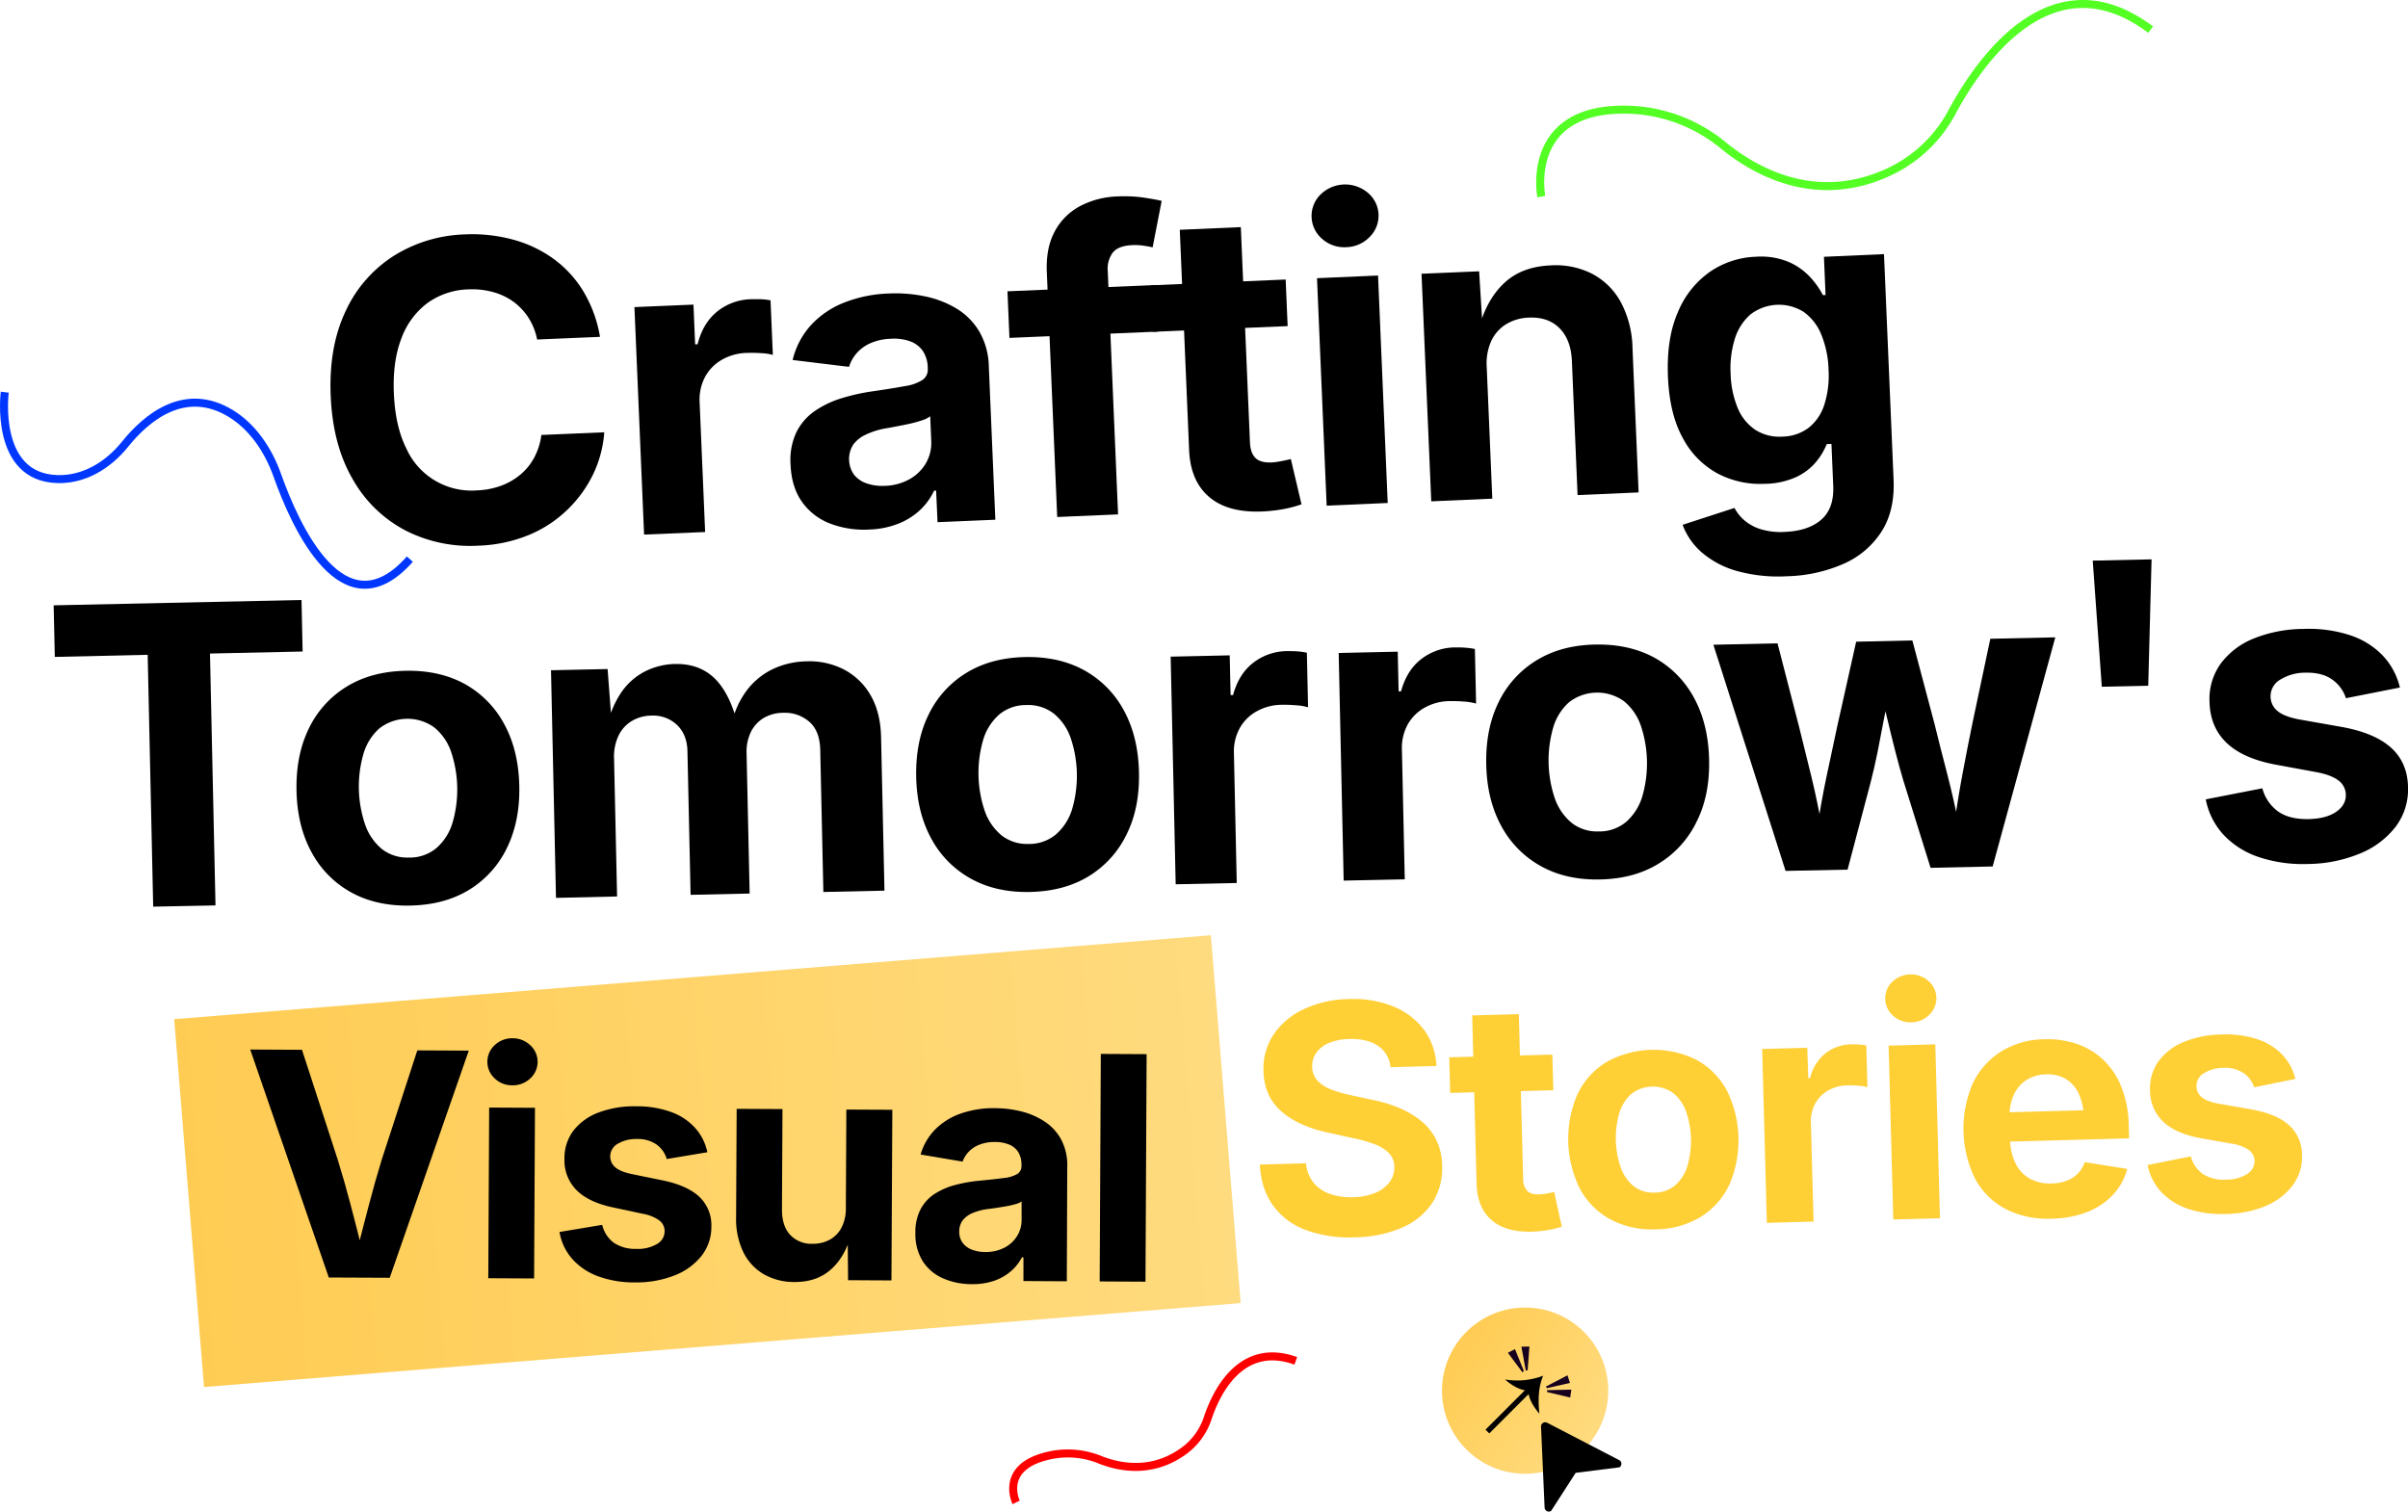 <svg xmlns="http://www.w3.org/2000/svg" xmlns:xlink="http://www.w3.org/1999/xlink" viewBox="0 0 902.88 566.84"><defs><style>.cls-1{fill:url(#linear-gradient);}.cls-2,.cls-3,.cls-4,.cls-7{fill:none;stroke-miterlimit:10;}.cls-2{stroke:#54ff24;}.cls-2,.cls-3,.cls-4{stroke-width:3px;}.cls-3{stroke:red;}.cls-4{stroke:#0037ff;}.cls-5{fill:url(#linear-gradient-2);}.cls-6{fill:#ffcf36;}.cls-7{stroke:#000;stroke-width:2px;}.cls-8{fill:#17011e;}</style><linearGradient id="linear-gradient" x1="546" y1="504.08" x2="597.71" y2="538.93" gradientUnits="userSpaceOnUse"><stop offset="0" stop-color="#ffcc53"></stop><stop offset="1" stop-color="#ffdb7f"></stop></linearGradient><linearGradient id="linear-gradient-2" x1="31.37" y1="340.47" x2="421.34" y2="340.47" gradientTransform="translate(38.88 110.85) scale(1 0.95)" xlink:href="#linear-gradient"></linearGradient></defs><g id="Layer_2" data-name="Layer 2"><g id="Layer_1-2" data-name="Layer 1"><circle class="cls-1" cx="571.85" cy="521.51" r="31.17"></circle><path d="M179.3,204.63A53.29,53.29,0,0,1,152,198.91a48.52,48.52,0,0,1-19.69-19.11Q124.8,167,124,148.58t5.6-31.92A48.67,48.67,0,0,1,147.71,95.9a53.25,53.25,0,0,1,26.64-8,58.33,58.33,0,0,1,18.16,2,46.39,46.39,0,0,1,15.18,7.27,41.82,41.82,0,0,1,11.14,12.25,48.8,48.8,0,0,1,6.14,16.9l-23.57,1a23.46,23.46,0,0,0-3.29-8.23,22.69,22.69,0,0,0-5.68-6,23.4,23.4,0,0,0-7.61-3.58,29.77,29.77,0,0,0-9.13-1,27.56,27.56,0,0,0-15.35,5.08,28.93,28.93,0,0,0-9.83,13.3q-3.34,8.59-2.83,20.64.52,12.3,4.62,20.53a26.8,26.8,0,0,0,26.5,15.84,29.48,29.48,0,0,0,9-1.72A24.41,24.41,0,0,0,195.1,178a21.59,21.59,0,0,0,5.23-6.45,24.65,24.65,0,0,0,2.66-8.44l23.58-1a43.53,43.53,0,0,1-4,15.38A46.74,46.74,0,0,1,213,190.9a46,46,0,0,1-14.5,9.63A54.16,54.16,0,0,1,179.3,204.63Z"></path><path d="M241.5,200.47l-3.62-85.31,22.13-.93.63,14.88.92,0q2-8,7.39-12.32a21,21,0,0,1,12.53-4.58c1.17,0,2.44,0,3.82,0a24.45,24.45,0,0,1,3.61.42l.87,20.45a20.82,20.82,0,0,0-4.46-.65,54.14,54.14,0,0,0-5.51-.08,19.6,19.6,0,0,0-9.29,2.65,16.33,16.33,0,0,0-6.26,6.54,18.25,18.25,0,0,0-1.93,9.44l2.06,48.53Z"></path><path d="M325.89,198.58a35.56,35.56,0,0,1-14.66-2.25,22.86,22.86,0,0,1-10.51-8.12q-3.95-5.52-4.3-14a24.56,24.56,0,0,1,2.13-12,20.93,20.93,0,0,1,6.84-8,36.37,36.37,0,0,1,10.12-4.86,75.61,75.61,0,0,1,12-2.65q7.37-1.08,11.88-1.92a16.44,16.44,0,0,0,6.55-2.34,4.68,4.68,0,0,0,1.92-4.25v-.38a11.75,11.75,0,0,0-1.79-6.11,9.72,9.72,0,0,0-4.7-3.66,17.91,17.91,0,0,0-7.35-1,20.54,20.54,0,0,0-7.65,1.66,14.78,14.78,0,0,0-5.19,3.78,14.33,14.33,0,0,0-2.84,5.09L297.2,135A29.87,29.87,0,0,1,304,122a33.6,33.6,0,0,1,12.37-8.47,50,50,0,0,1,17-3.47,54,54,0,0,1,13.42,1.07,37.41,37.41,0,0,1,11.86,4.58,25.08,25.08,0,0,1,8.54,8.62,27.19,27.19,0,0,1,3.57,13.11l2.44,57.46-21.67.92L351,184l-.76,0a24.08,24.08,0,0,1-5.2,7.22,25.9,25.9,0,0,1-8.08,5.12A33,33,0,0,1,325.89,198.58Zm5.8-16.38a20.18,20.18,0,0,0,9.41-2.54,16.24,16.24,0,0,0,6.13-6.07,15.09,15.09,0,0,0,1.94-8.26l-.39-9.23a9.43,9.43,0,0,1-3,1.5,40.42,40.42,0,0,1-4.53,1.26q-2.5.57-4.92,1c-1.62.33-3.06.59-4.33.8a29.08,29.08,0,0,0-7.31,2.3,12.2,12.2,0,0,0-4.81,3.83,10.17,10.17,0,0,0,.4,11.3,10.28,10.28,0,0,0,4.72,3.2A18,18,0,0,0,331.69,182.2Z"></path><path d="M433.45,106.88l.74,17.47-55.7,2.36-.74-17.47Zm-37.05,87L392.5,102q-.37-9.08,3-15.26a22.86,22.86,0,0,1,9.5-9.46,32.18,32.18,0,0,1,14.06-3.62,51.58,51.58,0,0,1,9.92.46q4.5.69,6.59,1.21l-3.39,17.42c-1-.21-2.12-.42-3.43-.62a21.61,21.61,0,0,0-4.25-.2q-5.19.23-7.26,2.79a10.24,10.24,0,0,0-1.88,7.07l3.86,91.11Z"></path><path d="M482.06,104.82l.74,17.47-50.59,2.14L431.47,107Zm-39.7-18.65,22.89-1,3.42,80.65c.11,2.69.8,4.66,2.05,5.91s3.27,1.81,6.07,1.69a25.87,25.87,0,0,0,3.65-.5c1.56-.29,2.75-.56,3.56-.8l4,17a45.17,45.17,0,0,1-7.52,1.93,60.9,60.9,0,0,1-7.19.76q-12.82.54-19.88-5.42t-7.55-17.65Z"></path><path d="M504.79,92.69a12.46,12.46,0,0,1-9-3.06A11.3,11.3,0,0,1,495.08,73a13.18,13.18,0,0,1,17.74-.75,11.19,11.19,0,0,1,.71,16.63A12.57,12.57,0,0,1,504.79,92.69Zm-7.36,96.93-3.62-85.3,22.89-1,3.62,85.3Z"></path><path d="M557.45,137.62,559.54,187l-22.89,1L533,102.66l21.6-.92L555.91,123l-1.37.06q2.91-10.81,9.49-16.95t17.41-6.59a30.17,30.17,0,0,1,15.62,3.2,26.11,26.11,0,0,1,10.69,10.63,38,38,0,0,1,4.35,17.06l2.3,54.25-22.89,1-2.13-50.29q-.33-7.93-4.61-12.26t-11.52-4a17.42,17.42,0,0,0-8.5,2.46,14.58,14.58,0,0,0-5.61,6.31A20.54,20.54,0,0,0,557.45,137.62Z"></path><path d="M670.16,216.09a57.85,57.85,0,0,1-18.73-1.92,34.56,34.56,0,0,1-13.21-6.89,25.38,25.38,0,0,1-7.32-10.47l19.45-6.33a15.92,15.92,0,0,0,3.51,4.48A17.25,17.25,0,0,0,660,198.4a25.58,25.58,0,0,0,9.29,1.06q8.78-.37,13.61-4.59c3.21-2.81,4.71-7,4.47-12.68l-.67-15.72-1.76.07a25.33,25.33,0,0,1-4.14,6.83,21.53,21.53,0,0,1-7.37,5.55,29.37,29.37,0,0,1-11.55,2.51,34.53,34.53,0,0,1-17.66-3.76,32,32,0,0,1-13.14-13.2q-5.08-9-5.68-23.15-.61-14.43,3.75-24.32a34.45,34.45,0,0,1,12.05-15.11,32.37,32.37,0,0,1,17.15-5.61,27,27,0,0,1,12.16,1.89,23.75,23.75,0,0,1,8.15,5.69,31.32,31.32,0,0,1,4.83,6.79l1,0-.6-14.35,22.51-1L710,179.93q.49,11.52-4.49,19.37a32.18,32.18,0,0,1-14.13,12.07A55.88,55.88,0,0,1,670.16,216.09Zm-1.84-52.36a16.79,16.79,0,0,0,9.84-3.32,17.93,17.93,0,0,0,5.86-8.62,36.06,36.06,0,0,0,1.59-13.18,37.54,37.54,0,0,0-2.7-13.11,19.35,19.35,0,0,0-6.59-8.51,17.42,17.42,0,0,0-20.06,1,19.94,19.94,0,0,0-5.81,9.15,37.28,37.28,0,0,0-1.55,13.06A36.2,36.2,0,0,0,651.55,153a18.09,18.09,0,0,0,6.58,8.17A16.72,16.72,0,0,0,668.32,163.73Z"></path><path d="M20.55,246.35,20.12,227l92.93-2,.42,19.32-34.74.76,2.07,94.45L57.44,340l-2.07-94.45Z"></path><path d="M153.91,339.59q-12.82.29-22.34-5a37.26,37.26,0,0,1-14.81-15.1q-5.3-9.78-5.58-22.91-.29-13.29,4.57-23.28a37.3,37.3,0,0,1,14.13-15.75q9.27-5.73,22.1-6t22.38,5a37.39,37.39,0,0,1,14.76,15.1q5.3,9.78,5.59,23.07.28,13.13-4.57,23.13a37.44,37.44,0,0,1-14.09,15.74Q166.81,339.31,153.91,339.59Zm-.39-18A15.52,15.52,0,0,0,163.67,318a20.32,20.32,0,0,0,6-9.45,44.52,44.52,0,0,0-.58-26.76,20.18,20.18,0,0,0-6.39-9.1,17.19,17.19,0,0,0-20.42.44,20.34,20.34,0,0,0-5.95,9.38,44.37,44.37,0,0,0,.59,26.76,20.66,20.66,0,0,0,6.35,9.18A15.42,15.42,0,0,0,153.52,321.57Z"></path><path d="M208.47,336.71l-1.87-85.36,21.22-.46,1.61,21.2-1.68,0a34.52,34.52,0,0,1,5.56-12.95,24,24,0,0,1,8.89-7.53A26.21,26.21,0,0,1,253.07,249q9.24-.19,15,5.52t8.72,17.87l-2.67.06a32.85,32.85,0,0,1,5.93-13.61,26.69,26.69,0,0,1,10.06-8.09A30.85,30.85,0,0,1,302.47,248a28.17,28.17,0,0,1,14.08,3.13,24.66,24.66,0,0,1,9.92,9.67q3.69,6.38,3.89,15.69L331.63,334l-22.91.5-1.17-53.22q-.15-7.25-4.17-10.67a13.9,13.9,0,0,0-9.73-3.3,14.42,14.42,0,0,0-7.41,2,12.61,12.61,0,0,0-4.77,5.34,17.07,17.07,0,0,0-1.54,7.9l1.15,52.53-22.14.49-1.18-53.83q-.13-6.27-3.92-9.89a13,13,0,0,0-9.67-3.49,14.57,14.57,0,0,0-7.25,2,12.92,12.92,0,0,0-5,5.5,18.53,18.53,0,0,0-1.68,8.71l1.14,51.61Z"></path><path d="M386.26,334.49q-12.83.28-22.34-5.05a37.26,37.26,0,0,1-14.81-15.1q-5.3-9.78-5.58-22.91-.3-13.29,4.57-23.29a37.33,37.33,0,0,1,14.13-15.74q9.27-5.73,22.09-6t22.38,5.05a37.35,37.35,0,0,1,14.77,15.1q5.29,9.78,5.59,23.06t-4.57,23.14a37.39,37.39,0,0,1-14.1,15.74Q399.17,334.2,386.26,334.49Zm-.4-18A15.58,15.58,0,0,0,396,312.85a20.51,20.51,0,0,0,6-9.45,44.41,44.41,0,0,0-.59-26.76,20.27,20.27,0,0,0-6.38-9.11,15.74,15.74,0,0,0-10.31-3.13A15.52,15.52,0,0,0,374.6,268a20.4,20.4,0,0,0-5.94,9.38,44.47,44.47,0,0,0,.58,26.76,20.68,20.68,0,0,0,6.36,9.18A15.41,15.41,0,0,0,385.86,316.47Z"></path><path d="M440.82,331.61l-1.88-85.36,22.14-.49.33,14.89.92,0q2.19-8,7.64-12.16a20.94,20.94,0,0,1,12.62-4.32c1.17,0,2.45,0,3.82.1a24.61,24.61,0,0,1,3.6.5l.45,20.46a20.9,20.9,0,0,0-4.44-.74,52.59,52.59,0,0,0-5.51-.19,19.64,19.64,0,0,0-9.34,2.46,16.25,16.25,0,0,0-6.39,6.4,18.25,18.25,0,0,0-2.12,9.41l1.06,48.56Z"></path><path d="M503.81,330.23l-1.87-85.36,22.14-.49.33,14.89.91,0q2.19-8,7.64-12.16a21,21,0,0,1,12.63-4.33c1.17,0,2.44,0,3.82.11a24.92,24.92,0,0,1,3.6.49l.45,20.47a20.28,20.28,0,0,0-4.45-.75,52.29,52.29,0,0,0-5.5-.18,19.57,19.57,0,0,0-9.35,2.46,16.38,16.38,0,0,0-6.39,6.4,18.32,18.32,0,0,0-2.12,9.41l1.07,48.56Z"></path><path d="M600,329.8q-12.83.29-22.34-5.05a37.32,37.32,0,0,1-14.81-15.1q-5.3-9.78-5.58-22.91-.3-13.29,4.57-23.29A37.33,37.33,0,0,1,576,247.71q9.27-5.75,22.09-6t22.38,5a37.38,37.38,0,0,1,14.77,15.11q5.29,9.78,5.59,23.06T636.21,308a37.34,37.34,0,0,1-14.1,15.74Q612.89,329.52,600,329.8Zm-.4-18a15.6,15.6,0,0,0,10.16-3.62,20.51,20.51,0,0,0,6-9.45,44.45,44.45,0,0,0-.59-26.77,20.23,20.23,0,0,0-6.39-9.1,17.22,17.22,0,0,0-20.42.45,20.29,20.29,0,0,0-5.94,9.37,44.5,44.5,0,0,0,.58,26.77,20.68,20.68,0,0,0,6.36,9.18A15.41,15.41,0,0,0,599.58,311.78Z"></path><path d="M669.5,326.59l-27.07-84.81,24.05-.53,8.1,31.38q2.1,8.43,4.53,18.34t4.53,21.94L681,313q1.73-11.81,3.88-21.89t4-18.77l7.09-31.7,21.07-.47,8.33,31.37q2.1,8.58,4.69,18.5t4.9,21.78l-2.59,0Q734,300,735.88,290t3.68-18.76l6.71-31.7,24.36-.53-23.48,85.92-23.28.51-10.2-32.7q-1.47-4.93-3-10.9t-3-12.16q-1.43-6.19-2.92-11.58l4-.09q-1.17,5.44-2.38,11.7T704,282q-1.23,6.06-2.51,11l-8.74,33.12Z"></path><path d="M788.07,257.53l-3.4-47.29,22.06-.48-1.25,47.39Z"></path><path d="M865.31,324A52.26,52.26,0,0,1,847,321.43a32,32,0,0,1-13.17-8.26,27.14,27.14,0,0,1-6.78-13.41l21.22-4.14a15.68,15.68,0,0,0,6.07,8.81q4.26,2.88,11.29,2.73,6.57-.15,10.29-2.71c2.49-1.71,3.7-3.83,3.64-6.38a6.7,6.7,0,0,0-2.83-5.44c-1.84-1.38-4.62-2.42-8.35-3.1l-14.81-2.73q-12.42-2.25-18.66-8.18t-6.45-15.48a22.71,22.71,0,0,1,4.19-14.27,28.72,28.72,0,0,1,12.32-9.4,50.77,50.77,0,0,1,18.79-3.62,49.8,49.8,0,0,1,17.55,2.41,29.86,29.86,0,0,1,12.16,7.64,26.15,26.15,0,0,1,6.37,11.93l-20.23,4a13.65,13.65,0,0,0-5.16-7q-3.76-2.7-10-2.57a17.68,17.68,0,0,0-9.42,2.58,7.17,7.17,0,0,0-3.68,6.42,7,7,0,0,0,2.6,5.36q2.54,2.17,8.59,3.25l15.41,2.72q12.44,2.25,18.59,7.81t6.35,14.71a23.3,23.3,0,0,1-4.56,14.81A32,32,0,0,1,885.05,320,52.16,52.16,0,0,1,865.31,324Z"></path><path class="cls-2" d="M577.92,73.72s-6.27-32,29.81-32.6a58.59,58.59,0,0,1,38.08,13.12c11.57,9.55,33.42,22.21,59.76,11.41a51.47,51.47,0,0,0,26.06-23.12c10.26-19.24,37.49-59.42,74.75-31.42"></path><path class="cls-3" d="M381,563.41s-6.29-12.84,11.21-17.3a32.13,32.13,0,0,1,19.86,1.15c6.6,2.72,18.51,5.55,30.24-2.09a24.9,24.9,0,0,0,10.35-12.84c3-9.36,12.23-29.58,33.2-22"></path><path class="cls-4" d="M1.78,147.07s-4.17,32,19.82,32.59c9.46.26,18.53-4.69,25.32-13.11,7.69-9.56,22.22-22.21,39.74-11.41,7.74,4.78,13.77,13.11,17.32,23.12,6.82,19.24,24.93,59.41,49.7,31.41"></path><rect class="cls-5" x="70.25" y="366.25" width="389.97" height="138.4" transform="translate(-34.26 22.81) rotate(-4.63)"></rect><path d="M123.28,479.07,93.82,393.58l19.41.1,13.42,41.25q2.43,7.8,4.9,17.18t5.22,20.5l-3.78,0q2.81-11.2,5.26-20.51T143.09,435l13.38-41.1,19.3.09-29.64,85.18Z"></path><path d="M192.08,407a9.32,9.32,0,0,1-6.62-2.61,8.45,8.45,0,0,1,.06-12.48,9.38,9.38,0,0,1,6.66-2.55,9.51,9.51,0,0,1,6.65,2.61,8.4,8.4,0,0,1-.06,12.49A9.47,9.47,0,0,1,192.08,407Zm-9,72.34.33-64,17.18.09-.33,64Z"></path><path d="M238,480.91a39.12,39.12,0,0,1-13.67-2.27,24,24,0,0,1-9.71-6.47A20.3,20.3,0,0,1,209.79,462l16-2.67a11.77,11.77,0,0,0,4.37,6.72,14.32,14.32,0,0,0,8.41,2.28,14,14,0,0,0,7.77-1.82,5.5,5.5,0,0,0,2.86-4.71,5,5,0,0,0-2-4.14,15.15,15.15,0,0,0-6.2-2.49l-11-2.35q-9.27-1.94-13.83-6.51a15.77,15.77,0,0,1-4.52-11.74A17,17,0,0,1,215,424a21.47,21.47,0,0,1,9.43-6.8,38,38,0,0,1,14.16-2.33,37.35,37.35,0,0,1,13.1,2.16,22.34,22.34,0,0,1,9,6,19.65,19.65,0,0,1,4.54,9.07L250,434.64a10.21,10.21,0,0,0-3.73-5.37,12.17,12.17,0,0,0-7.46-2.13,13.34,13.34,0,0,0-7.11,1.74,5.41,5.41,0,0,0-2.89,4.74,5.31,5.31,0,0,0,1.84,4.08c1.24,1.11,3.36,2,6.38,2.61l11.5,2.35q9.25,1.93,13.77,6.22A14.58,14.58,0,0,1,266.72,460a17.48,17.48,0,0,1-3.72,11,23.9,23.9,0,0,1-10.15,7.31A39.06,39.06,0,0,1,238,480.91Z"></path><path d="M297.94,480.76a22.71,22.71,0,0,1-11.61-2.95,19.43,19.43,0,0,1-7.66-8.34A28.49,28.49,0,0,1,276,456.54l.21-40.72,17.18.09-.19,37.74q0,6,3,9.35a10.87,10.87,0,0,0,8.46,3.42,12.94,12.94,0,0,0,6.48-1.54,10.94,10.94,0,0,0,4.4-4.56,15.38,15.38,0,0,0,1.61-7.23l.19-37,17.24.08-.33,64-16.26-.09-.15-16h1q-2.56,8.06-7.77,12.39T297.94,480.76Z"></path><path d="M364.43,481.56a26.62,26.62,0,0,1-10.9-2.2,17.21,17.21,0,0,1-7.58-6.45,19.09,19.09,0,0,1-2.72-10.64,18.38,18.38,0,0,1,2-8.92,15.67,15.67,0,0,1,5.41-5.76,27.18,27.18,0,0,1,7.75-3.28,56.58,56.58,0,0,1,9.08-1.56q5.56-.54,9-1a12.41,12.41,0,0,0,5-1.52A3.49,3.49,0,0,0,383,437.1v-.28a8.9,8.9,0,0,0-1.13-4.65,7.28,7.28,0,0,0-3.39-2.91,13.5,13.5,0,0,0-5.46-1,15.27,15.27,0,0,0-5.79,1,11,11,0,0,0-4,2.64,10.7,10.7,0,0,0-2.31,3.71l-15.74-2.66a22.29,22.29,0,0,1,5.55-9.48,25.15,25.15,0,0,1,9.56-5.9,37.4,37.4,0,0,1,12.87-2,40.77,40.77,0,0,1,10,1.28,27.84,27.84,0,0,1,8.71,3.86,18.62,18.62,0,0,1,6.09,6.76,20.38,20.38,0,0,1,2.21,9.94L400,480.49l-16.26-.09,0-8.88h-.57a17.83,17.83,0,0,1-4.15,5.22,19.32,19.32,0,0,1-6.23,3.55A24.65,24.65,0,0,1,364.43,481.56Zm4.93-12.06a15.08,15.08,0,0,0,7.14-1.56,12.08,12.08,0,0,0,4.8-4.33,11.29,11.29,0,0,0,1.75-6.12l0-6.93a7.15,7.15,0,0,1-2.3,1,34.64,34.64,0,0,1-3.44.79c-1.26.22-2.5.42-3.72.61s-2.31.33-3.27.44a21.89,21.89,0,0,0-5.56,1.46,9.24,9.24,0,0,0-3.74,2.7,6.85,6.85,0,0,0-1.34,4.32,6.74,6.74,0,0,0,1.24,4.15,7.7,7.7,0,0,0,3.42,2.57A13.53,13.53,0,0,0,369.36,469.5Z"></path><path d="M429.93,395.31l-.43,85.33-17.18-.09.43-85.33Z"></path><path class="cls-6" d="M507.91,464a47.12,47.12,0,0,1-18.25-2.72,26.49,26.49,0,0,1-12.3-9.18q-4.49-6.18-5-15.39l17.32-.47a13.42,13.42,0,0,0,2.82,7.25,13.67,13.67,0,0,0,6.18,4.24,23.93,23.93,0,0,0,8.61,1.23,23,23,0,0,0,8.28-1.6,12.58,12.58,0,0,0,5.4-4,9.13,9.13,0,0,0,1.83-5.89,7.23,7.23,0,0,0-1.91-4.93,14.65,14.65,0,0,0-5.2-3.34,47.47,47.47,0,0,0-8.17-2.35l-9.63-2.13q-11.1-2.38-17.49-8t-6.65-15a23,23,0,0,1,3.86-13.87A27.66,27.66,0,0,1,489,378.38a41.2,41.2,0,0,1,16.74-3.72,39.91,39.91,0,0,1,16.88,2.85,26.77,26.77,0,0,1,11.44,8.85,24,24,0,0,1,4.51,13.39l-17.21.46a10.57,10.57,0,0,0-4.68-8c-2.71-1.84-6.28-2.69-10.72-2.58a20.79,20.79,0,0,0-7.66,1.49,10.88,10.88,0,0,0-4.77,3.69,8.59,8.59,0,0,0-1.53,5.24,7.67,7.67,0,0,0,2.07,5.28,13.65,13.65,0,0,0,5.23,3.3,47.14,47.14,0,0,0,6.88,2l7.92,1.71a54.68,54.68,0,0,1,10.3,3.05,33.64,33.64,0,0,1,8.42,4.94,21.55,21.55,0,0,1,5.7,7.11,22.61,22.61,0,0,1,2.21,9.63,23.84,23.84,0,0,1-3.59,13.84,25.54,25.54,0,0,1-11.25,9.38A46,46,0,0,1,507.91,464Z"></path><path class="cls-6" d="M582.06,395.49l.36,13.36-38.67,1-.36-13.35ZM552,380.78l17.49-.47L571.11,442a6.56,6.56,0,0,0,1.49,4.54c.94,1,2.48,1.42,4.62,1.36a20.91,20.91,0,0,0,2.79-.34,25.6,25.6,0,0,0,2.73-.57L585.6,460a35.79,35.79,0,0,1-5.77,1.38,47.79,47.79,0,0,1-5.5.5q-9.81.25-15.12-4.38t-5.56-13.57Z"></path><path class="cls-6" d="M620.81,461a32.88,32.88,0,0,1-17.08-3.77,28.46,28.46,0,0,1-11.37-11.49,42.14,42.14,0,0,1-.94-35.28,28.48,28.48,0,0,1,10.73-12.07,36.23,36.23,0,0,1,34-.92,28.57,28.57,0,0,1,11.34,11.49,42.12,42.12,0,0,1,.95,35.28,28.5,28.5,0,0,1-10.71,12.07A32.82,32.82,0,0,1,620.81,461Zm-.36-13.76a11.91,11.91,0,0,0,7.74-2.81,15.62,15.62,0,0,0,4.53-7.24,34,34,0,0,0-.55-20.44,15.38,15.38,0,0,0-4.91-6.93,13.17,13.17,0,0,0-15.6.42,15.59,15.59,0,0,0-4.5,7.18,33.93,33.93,0,0,0,.55,20.44,15.72,15.72,0,0,0,4.88,7A11.76,11.76,0,0,0,620.45,447.22Z"></path><path class="cls-6" d="M662.48,458.58l-1.75-65.2,16.91-.45L678,404.3l.7,0a16.79,16.79,0,0,1,5.79-9.32,16.06,16.06,0,0,1,9.62-3.35c.9,0,1.87,0,2.92.07a18.85,18.85,0,0,1,2.75.36l.42,15.63a16,16,0,0,0-3.4-.55,37.87,37.87,0,0,0-4.2-.12,15,15,0,0,0-7.13,1.91,12.49,12.49,0,0,0-4.86,4.92A14,14,0,0,0,679,421l1,37.09Z"></path><path class="cls-6" d="M716.66,383.36a9.53,9.53,0,0,1-6.83-2.44,8.64,8.64,0,0,1-.35-12.72,10.09,10.09,0,0,1,13.56-.36,8.55,8.55,0,0,1,.34,12.71A9.62,9.62,0,0,1,716.66,383.36Zm-6.77,73.95-1.75-65.2,17.5-.47,1.75,65.2Z"></path><path class="cls-6" d="M769.35,457A34.33,34.33,0,0,1,752,453.37a27.45,27.45,0,0,1-11.42-11.3,42.73,42.73,0,0,1-1-35.52,28.76,28.76,0,0,1,10.58-12.13,31.52,31.52,0,0,1,16.45-4.7,34.47,34.47,0,0,1,12,1.72,27.23,27.23,0,0,1,9.9,5.89,28.19,28.19,0,0,1,6.84,10.12A40.71,40.71,0,0,1,798.17,422l.14,4.9-54.76,1.47-.3-11,46.19-1.24-8.09,3.13a23.09,23.09,0,0,0-1.78-8.79,12.64,12.64,0,0,0-4.76-5.71,13.24,13.24,0,0,0-7.61-1.86,13.67,13.67,0,0,0-7.67,2.3,13.32,13.32,0,0,0-4.66,5.82,19.66,19.66,0,0,0-1.41,8.23l.21,7.76a21.27,21.27,0,0,0,2.15,9.45,13,13,0,0,0,5.46,5.64,16,16,0,0,0,8,1.71,16.93,16.93,0,0,0,5.57-1,11.49,11.49,0,0,0,4.22-2.71,11.21,11.21,0,0,0,2.6-4.3l15.94,2.55a22.61,22.61,0,0,1-5.23,9.57,26.14,26.14,0,0,1-9.6,6.52A37.7,37.7,0,0,1,769.35,457Z"></path><path class="cls-6" d="M834.55,455.24a39.8,39.8,0,0,1-14-1.87,24.42,24.42,0,0,1-10.09-6.26,20.8,20.8,0,0,1-5.23-10.22l16.2-3.24a12,12,0,0,0,4.67,6.71,14.49,14.49,0,0,0,8.63,2,14.21,14.21,0,0,0,7.85-2.11,5.6,5.6,0,0,0,2.76-4.88,5.12,5.12,0,0,0-2.18-4.15,15.34,15.34,0,0,0-6.4-2.34l-11.32-2q-9.5-1.67-14.28-6.18a16.07,16.07,0,0,1-5-11.8A17.39,17.39,0,0,1,809.32,398a22,22,0,0,1,9.38-7.22A38.58,38.58,0,0,1,833,387.94a37.8,37.8,0,0,1,13.41,1.77,22.91,22.91,0,0,1,9.32,5.79,20.07,20.07,0,0,1,4.91,9.09l-15.44,3.16a10.36,10.36,0,0,0-4-5.35,12.38,12.38,0,0,0-7.66-1.93,13.56,13.56,0,0,0-7.18,2,5.47,5.47,0,0,0-2.79,4.92,5.32,5.32,0,0,0,2,4.09c1.3,1.1,3.49,1.91,6.58,2.45L844,416q9.5,1.67,14.22,5.89a14.88,14.88,0,0,1,4.91,11.22,17.73,17.73,0,0,1-3.43,11.33,24.36,24.36,0,0,1-10.09,7.77A39.76,39.76,0,0,1,834.55,455.24Z"></path><line class="cls-7" x1="557.7" y1="536.83" x2="573.6" y2="520.93"></line><path d="M573,521.5c-2.95,0-6.58-2.22-8.67-4.19a27.29,27.29,0,0,0,14.28-1.41c-1.91,4.46-1.91,9.49-1.42,14.27C575.22,527.82,573.12,524.66,573,521.5Z"></path><polygon class="cls-8" points="580.12 522.03 580.05 521.32 589.17 521.12 588.75 524.09 580.12 522.03"></polygon><polygon class="cls-8" points="580.01 520.58 579.64 519.96 587.73 515.75 588.66 518.6 580.01 520.58"></polygon><polygon class="cls-8" points="572.8 513.81 572.1 513.99 570.45 505.02 573.45 504.96 572.8 513.81"></polygon><polygon class="cls-8" points="571.38 514.14 570.83 514.61 565.38 507.3 568.04 505.93 571.38 514.14"></polygon><path d="M579.15,565.34,577.81,535a1.57,1.57,0,0,1,2.29-1.46l27,14a1.56,1.56,0,0,1,.12,2.71l-16.42,2.07-9.2,14.27A1.57,1.57,0,0,1,579.15,565.34Z"></path></g></g></svg>
